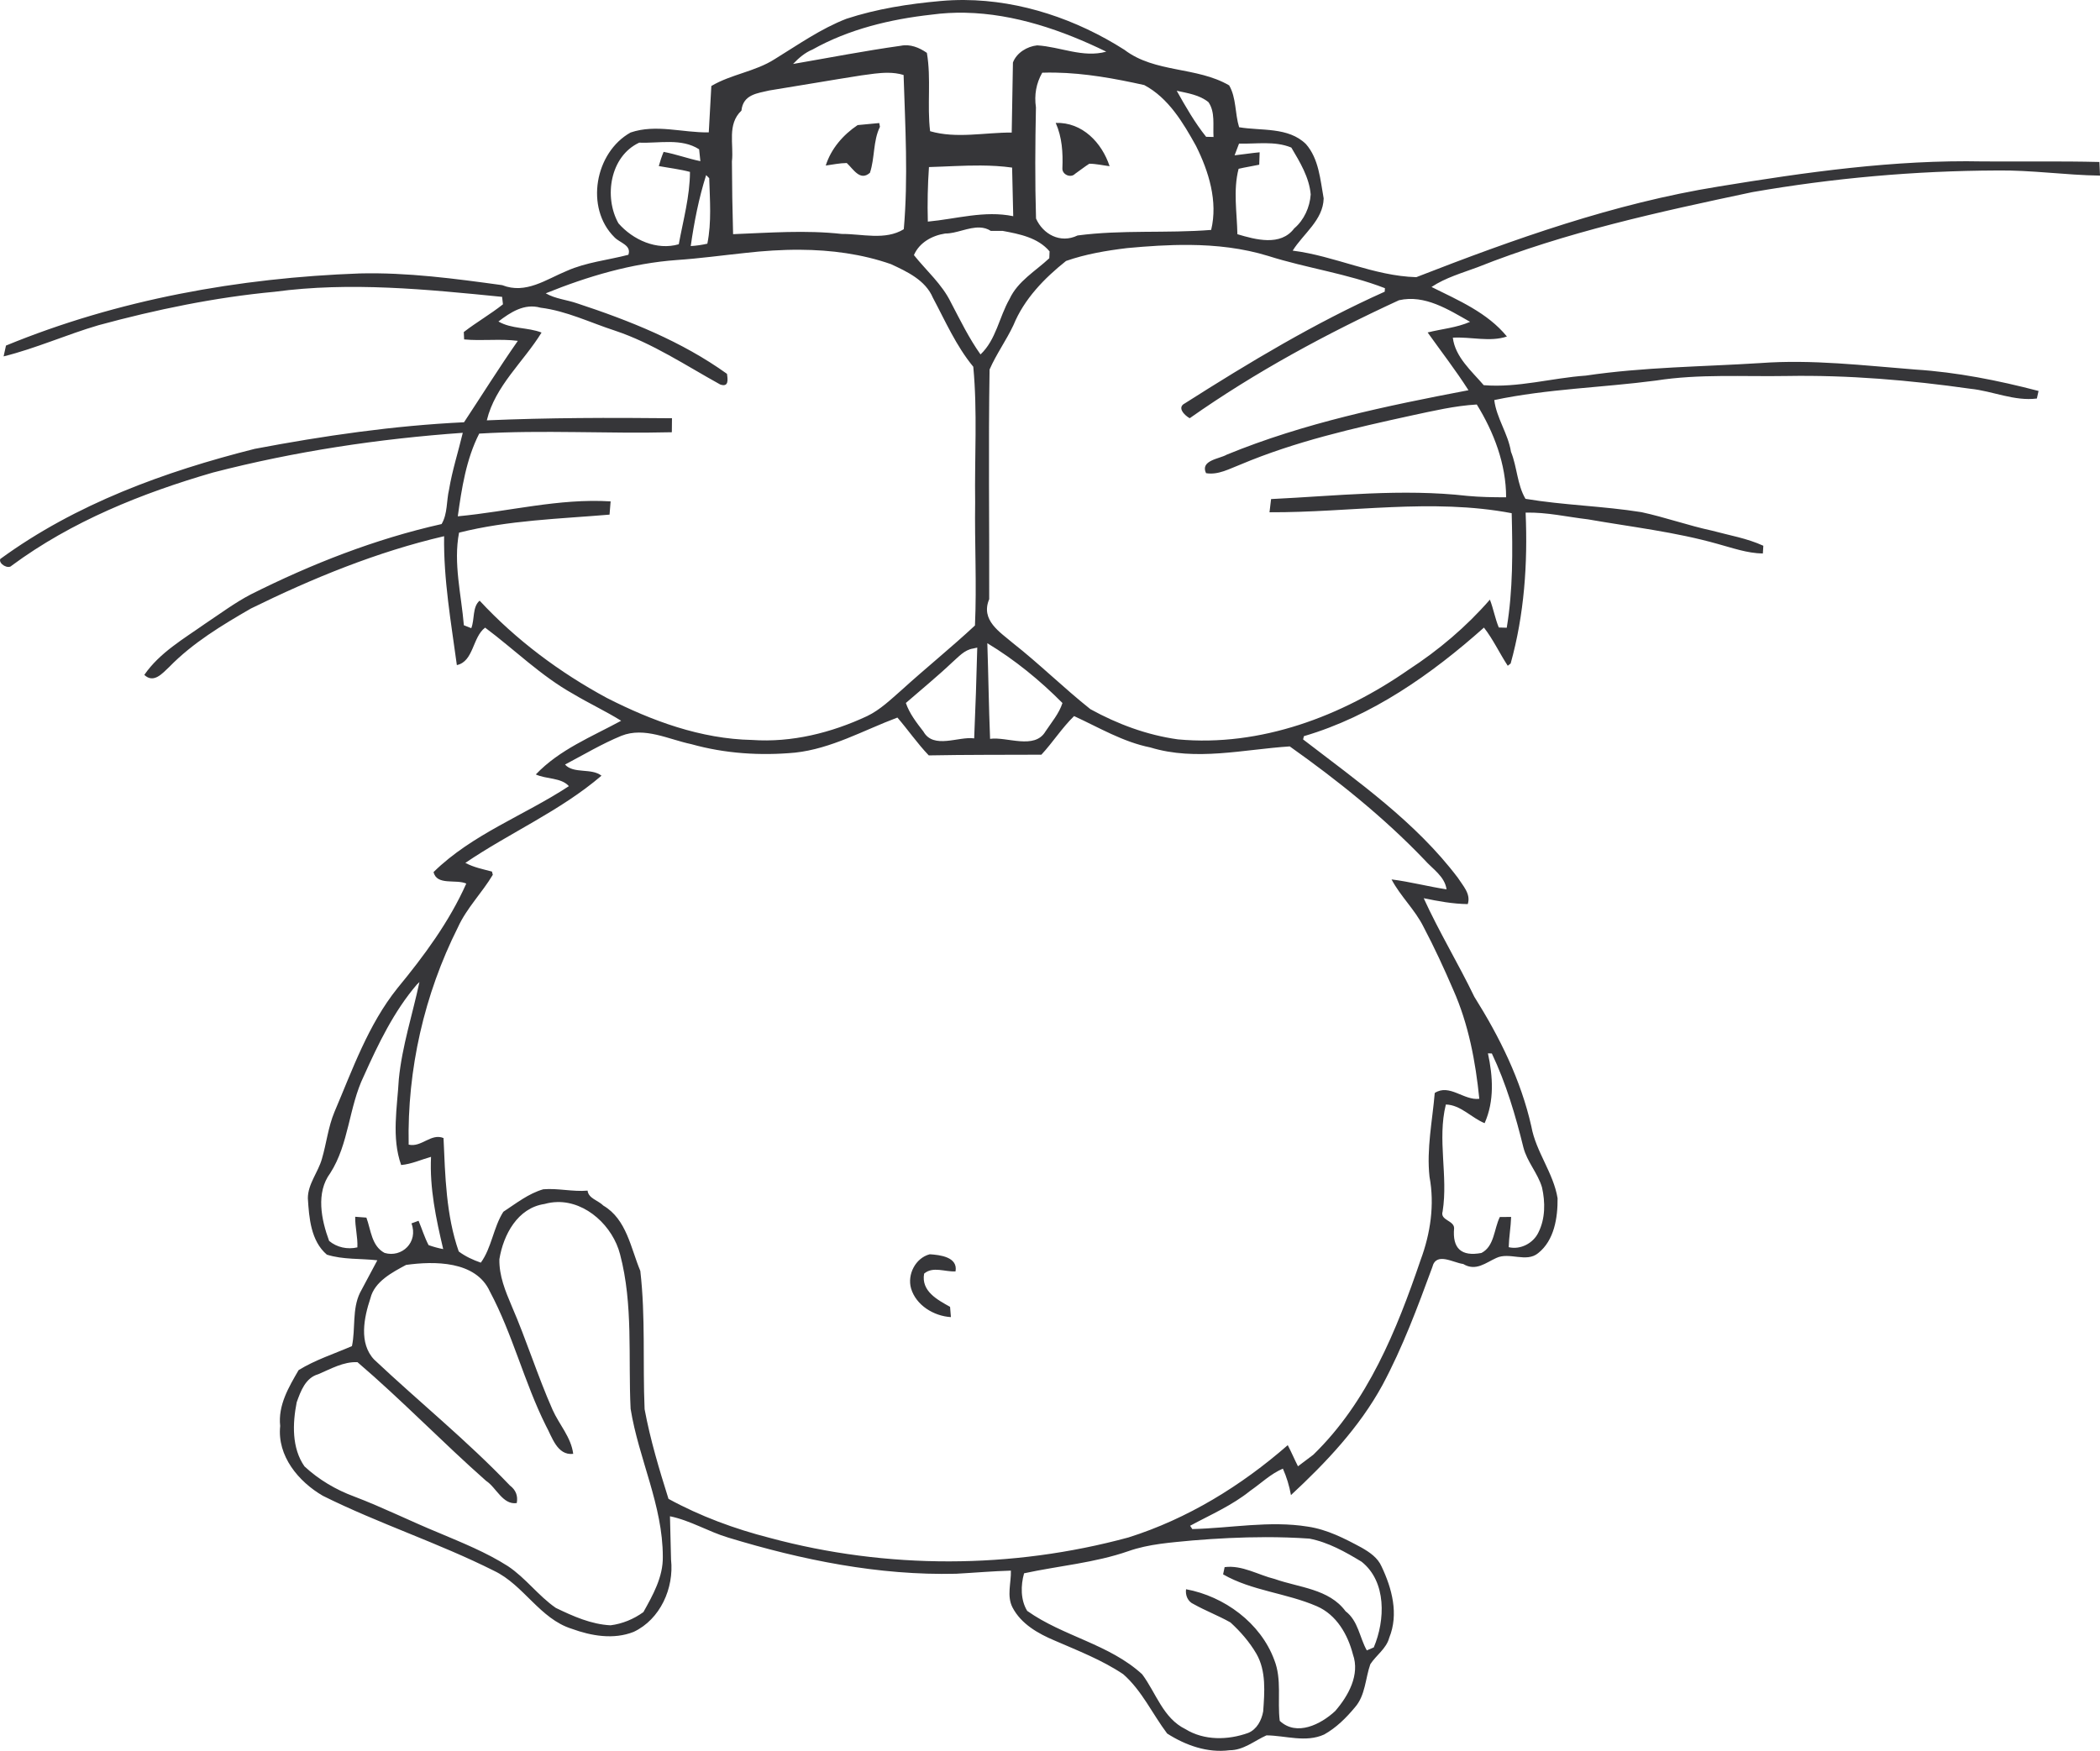 <?xml version="1.0" encoding="UTF-8" standalone="no"?>
<svg id="svg2" xmlns:rdf="http://www.w3.org/1999/02/22-rdf-syntax-ns#" xmlns="http://www.w3.org/2000/svg" height="375.29pt" width="450.03pt" version="1.1" xmlns:cc="http://creativecommons.org/ns#" xmlns:dc="http://purl.org/dc/elements/1.1/" viewBox="0 0 450.029 375.293">
<path id="path4" d="m206.68 0.001c-1.73-0.01-3.46 0.063-5.19 0.223-6.8 0.61-13.6 1.67-20.1 3.8-5.5 2.13-10.369 5.58-15.369 8.65-4.18 2.68-9.331 3.239-13.581 5.759-0.14 2.49-0.41 7.461-0.55 9.941-5.57 0.1-11.319-1.83-16.759 0.03-7.64 4.26-9.81 16.179-3.45 22.459 1.11 1.19 3.7 1.67 2.98 3.75-4.39 1.15-9.009 1.59-13.189 3.45-4.42 1.81-8.791 5.061-13.841 3.061-10.12-1.39-20.301-2.761-30.541-2.511-25.87 0.94-51.819 5.591-75.809 15.461-0.13 0.58-0.379 1.74-0.509 2.32 6.93-1.72 13.48-4.671 20.33-6.681 12.37-3.36 24.97-5.979 37.75-7.169 16.19-2.18 32.58-0.521 48.75 1.089 0.04 0.4 0.14 1.2 0.18 1.6-2.68 2.13-5.681 3.841-8.391 5.941 0.02 0.39 0.05 1.19 0.07 1.58 3.82 0.37 7.711-0.181 11.511 0.309-4 5.72-7.691 11.64-11.531 17.45-15.07 0.72-30.039 2.89-44.859 5.7-19.25 4.85-38.37 11.801-54.53 23.611-0.4 1.06 1.73 2.26 2.45 1.42 12.85-9.49 27.88-15.53 43.12-19.95 17.53-4.54 35.5-7.24 53.55-8.52-0.96 4.06-2.261 8.04-2.941 12.17-0.58 2.43-0.29 5.189-1.6 7.389-14.22 3.19-27.881 8.55-40.891 15.08-3.43 1.79-6.539 4.121-9.759 6.261-4.63 3.27-9.759 6.209-13.059 10.989 2.01 1.91 3.87-0.319 5.35-1.709 5.04-5.17 11.28-8.93 17.5-12.52 13.23-6.5 27.01-12.15 41.4-15.5-0.14 9.3 1.49 18.45 2.73 27.63 3.62-0.78 3.329-5.99 6.059-8.03 6.32 4.72 11.981 10.37 18.911 14.23 3.36 2.01 6.909 3.661 10.239 5.731-6.33 3.44-13.219 6.179-18.289 11.509 2.25 1.04 5.439 0.649 7.089 2.509-9.56 6.28-20.71 10.281-29 18.411 0.67 2.96 4.821 1.48 7.011 2.47-3.66 8.22-9.071 15.52-14.761 22.43-6.28 7.85-9.61 17.42-13.5 26.55-1.34 3.22-1.7 6.719-2.68 10.039-0.8 2.85-3.019 5.401-3.009 8.441 0.26 4.19 0.629 9.13 4.069 12.08 3.49 1.1 7.22 0.801 10.82 1.211-0.93 1.74-2.79 5.219-3.72 6.969-1.71 3.53-0.929 7.66-1.719 11.42-3.83 1.67-7.861 2.95-11.431 5.15-2.12 3.65-4.44 7.54-3.95 11.98-0.68 6.43 3.941 11.941 9.141 14.961 11.97 5.96 24.769 10.089 36.709 16.089 6.34 3.03 9.791 10.28 16.641 12.42 4.19 1.53 8.969 2.361 13.259 0.661 5.71-2.69 8.681-9.381 8.011-15.511-0.06-2.31-0.17-6.95-0.23-9.27 4.37 0.89 8.229 3.3 12.489 4.57 15.81 4.81 32.241 8.15 48.841 7.75 3.91-0.21 7.81-0.56 11.73-0.67 0.08 2.62-0.93 5.42 0.35 7.9 1.84 3.54 5.5 5.61 9.05 7.1 4.99 2.17 10.12 4.15 14.67 7.2 4.02 3.52 6.25 8.52 9.42 12.72 3.94 2.52 8.619 4.2 13.369 3.58 2.98 0.02 5.321-2.029 7.911-3.189 4.09 0.04 8.409 1.61 12.359-0.18 2.59-1.44 4.74-3.58 6.62-5.85 2.23-2.54 2.21-6.2 3.28-9.22 1.27-1.95 3.44-3.34 4.05-5.67 2.07-5.07 0.591-10.58-1.639-15.27-0.83-1.9-2.55-3.05-4.25-4.03-3.64-1.97-7.411-3.91-11.541-4.52-8.24-1.33-16.52 0.33-24.77 0.52l-0.47-0.709c4.37-2.36 8.991-4.351 12.881-7.491 2.32-1.6 4.38-3.64 7-4.75 0.8 1.8 1.38 3.69 1.73 5.67 7.5-6.96 14.66-14.52 19.6-23.57 4.33-8.08 7.529-16.69 10.689-25.28 0.81-3.36 4.46-0.951 6.62-0.691 2.72 1.65 4.86-0.289 7.1-1.289 2.79-1.33 6.41 1.06 8.95-1.02 3.47-2.73 4.22-7.61 4.18-11.78-0.89-5.44-4.639-9.941-5.619-15.381-2.25-10-6.81-19.18-12.22-27.8-3.44-7.13-7.57-13.93-10.85-21.13 3.12 0.64 6.229 1.221 9.439 1.261 0.72-2.17-1.06-3.97-2.13-5.65-9.02-11.94-21.429-20.62-33.159-29.65l0.18-0.7c14.57-4.27 27.35-13.27 38.58-23.27 1.98 2.54 3.33 5.49 5.1 8.18l0.62-0.48c2.93-10.5 3.679-21.471 3.209-32.341 4.5-0.12 8.91 0.921 13.37 1.441 9.26 1.62 18.66 2.69 27.73 5.25 3.2 0.87 6.391 2.02 9.741 2.07 0.03-0.41 0.08-1.241 0.1-1.661-3.49-1.61-7.33-2.239-11-3.239-5.1-1.1-10.019-2.861-15.109-3.961-8.24-1.32-16.641-1.479-24.861-2.859-1.8-3.04-1.789-6.85-3.109-10.08-0.61-3.88-3.11-7.221-3.58-11.091 11.41-2.41 23.11-2.66 34.65-4.18 9.3-1.46 18.729-0.81 28.109-0.98 13.14-0.22 26.27 0.889 39.28 2.739 4.75 0.48 9.401 2.711 14.241 2.091 0.09-0.41 0.269-1.21 0.359-1.62-8.66-2.26-17.48-4.021-26.42-4.591-11.04-0.86-22.09-2.209-33.18-1.389-12.49 0.79-25.03 0.849-37.43 2.689-7.31 0.51-14.5 2.65-21.87 2.05-2.56-2.99-6.12-6.02-6.62-10.18 3.81-0.23 7.941 0.98 11.591-0.25-4.17-5.11-10.409-7.76-16.159-10.62 3-1.99 6.49-2.979 9.83-4.219 18.97-7.56 39.01-11.891 58.93-16.111 17.3-3.01 34.84-4.569 52.4-4.639 7.38-0.11 14.72 1 22.1 1.1-0.03-0.73-0.09-2.19-0.13-2.92-8.32-0.21-16.64-0.06-24.95-0.12-19.03-0.39-37.931 2.31-56.661 5.38-22.35 3.6-43.76 11.24-64.78 19.43-9.11-0.25-17.489-4.559-26.489-5.689 2.28-3.65 6.519-6.531 6.639-11.191-0.72-3.95-1.019-8.499-3.809-11.659-3.78-3.7-9.561-2.79-14.311-3.6-0.91-2.94-0.58-6.29-2.13-8.97-6.96-4.06-15.9-2.63-22.45-7.63-10.17-6.479-22.17-10.598-34.28-10.669zm0.198 2.731c10.491 0.214 20.824 3.76 30.192 8.342-4.98 1.38-9.84-1.05-14.8-1.35-2.15 0.22-4.41 1.58-5.2 3.68-0.08 5-0.171 10.009-0.261 15.009-5.77-0.03-11.849 1.351-17.489-0.289-0.67-5.56 0.259-11.281-0.691-16.791-1.63-1.14-3.6-1.94-5.6-1.52-7.74 1.08-15.4 2.58-23.08 3.9 1.2-1.26 2.53-2.42 4.18-3.1 7.78-4.36 16.65-6.489 25.47-7.469 2.428-0.334 4.857-0.462 7.278-0.412zm19.233 12.831c6.438 0.11 12.834 1.279 19.098 2.67 5.19 2.76 8.33 8.06 11.1 13.05 2.73 5.47 4.721 11.9 3.241 18-9.53 0.76-19.13-0.069-28.63 1.191-3.72 1.8-7.43-0.3-8.9-3.63-0.24-7.94-0.18-15.891-0.02-23.831-0.39-2.68 0.06-5.16 1.35-7.43 0.921-0.03 1.841-0.036 2.761-0.02zm-35.855 0.036c1.145 0.005 2.28 0.134 3.383 0.475 0.35 10.98 1.001 22.109 0.041 33.059-4 2.45-8.93 0.981-13.3 1.011-7.76-0.86-15.53-0.25-23.28 0.05-0.15-5.2-0.23-10.4-0.25-15.6 0.43-3.6-1.091-7.931 2.039-10.881 0.35-3.51 3.501-3.719 5.961-4.319 6.58-1.05 13.14-2.201 19.72-3.231 1.844-0.244 3.777-0.573 5.686-0.564zm61.914 3.855c2.34 0.52 4.889 0.88 6.809 2.45 1.48 2.16 0.92 4.959 1.08 7.459-0.4-0.01-1.189-0.029-1.589-0.039-2.44-3.05-4.4-6.48-6.3-9.87zm-25.931 6.891c1.36 3.06 1.571 6.379 1.431 9.689-0.11 1.39 1.789 2.2 2.709 1.23 1.03-0.71 1.999-1.499 3.059-2.169 1.46 0.01 2.9 0.35 4.35 0.53-1.65-5.02-5.83-9.47-11.55-9.28zm-37.819 0.03c-1.16 0.11-3.481 0.329-4.631 0.439-3.1 2.07-5.71 5.08-6.83 8.67 1.49-0.2 2.98-0.529 4.5-0.539 1.41 1.29 2.85 3.969 4.97 2.089 1.07-3.22 0.641-6.779 2.141-9.859zm-44.855 4.064c2.206 0.029 4.36 0.341 6.255 1.566 0.07 0.64 0.199 1.911 0.269 2.541-2.66-0.54-5.21-1.501-7.88-1.991-0.41 0.99-0.75 2.011-1.03 3.041 2.23 0.41 4.49 0.67 6.68 1.25-0.02 5.25-1.46 10.379-2.4 15.509-4.73 1.38-9.84-0.951-12.93-4.491-3.16-5.64-1.801-14.379 4.459-17.289 2.11 0.09 4.37-0.165 6.577-0.136zm127.62 0.256c1.901 0.016 3.783 0.204 5.548 0.939 1.83 3.09 3.84 6.38 4.15 10.05-0.18 2.72-1.43 5.5-3.53 7.27-2.91 3.88-8.25 2.42-12.18 1.25-0.09-4.65-0.931-9.45 0.259-14.02 1.46-0.35 2.95-0.56 4.42-0.88 0.02-0.66 0.059-1.989 0.089-2.659-1.8 0.16-3.579 0.46-5.369 0.65 0.24-0.63 0.71-1.881 0.95-2.511 1.84 0.05 3.76-0.105 5.661-0.089zm-60.958 4.784c2.231 0.016 4.457 0.134 6.666 0.445 0.06 2.61 0.181 7.81 0.241 10.42-6.18-1.28-12.2 0.599-18.3 1.159-0.11-3.9-0.029-7.801 0.241-11.691 3.7-0.106 7.434-0.361 11.153-0.334zm-58.903 2.055 0.659 0.661c0.14 4.66 0.53 9.429-0.4 14.039-1.17 0.27-2.359 0.441-3.559 0.511 0.73-5.13 1.73-10.261 3.3-15.211zm58.659 11.236c0.814 0.035 1.605 0.24 2.35 0.725h2.55c3.59 0.67 7.561 1.439 10.041 4.389-0.02 0.37-0.041 1.11-0.061 1.47-2.95 2.76-6.749 4.91-8.509 8.72-2.23 3.87-2.88 8.75-6.23 11.9-2.48-3.49-4.34-7.33-6.32-11.1-1.91-3.95-5.26-6.821-7.95-10.191 1.16-2.7 3.909-4.2 6.709-4.63 2.317 0.037 4.978-1.388 7.42-1.284zm44.897 3.73c5.726 0.053 11.426 0.676 16.933 2.375 8.23 2.61 16.91 3.77 24.98 6.9l-0.05 0.75c-14.95 6.69-29.019 15.15-42.819 23.93-1.79 0.89-0.05 2.601 1.03 3.191 14.06-9.9 29.25-18.101 44.85-25.291 5.55-1.26 10.61 2.02 15.23 4.63-2.88 1.27-6.081 1.52-9.091 2.28 2.93 4.12 6.03 8.111 8.75 12.381-17.58 3.35-35.199 6.999-51.819 13.819-1.49 0.89-5.74 1.191-4.42 3.961 2.63 0.44 5.039-0.961 7.409-1.861 11.74-4.95 24.191-7.779 36.591-10.489 4.63-0.99 9.27-2.09 14.02-2.37 3.68 5.96 6.279 12.791 6.289 19.891-2.82 0-5.529-0.04-8.309-0.3-13.99-1.6-28.071 0.01-42.061 0.68-0.09 0.71-0.259 2.12-0.339 2.83 17.27 0.08 34.75-3.06 51.9 0.2 0.21 8.19 0.289 16.44-1.061 24.55-0.43-0.01-1.28-0.04-1.7-0.05-0.8-1.93-1.149-4.02-1.909-5.97-5.05 5.8-10.96 10.81-17.4 15-14.32 9.99-31.77 16.59-49.45 14.95-6.6-0.91-12.96-3.27-18.77-6.48-5.71-4.54-10.91-9.69-16.65-14.2-2.68-2.3-6.94-4.85-5.03-9.37 0.05-16.41-0.19-32.83 0.08-49.23 1.44-3.31 3.59-6.26 5.12-9.52 2.29-5.6 6.61-10.04 11.27-13.75 4.19-1.47 8.68-2.229 13.1-2.759 4.406-0.411 8.873-0.716 13.327-0.675zm-83.384 1.038c6.603 0.043 13.184 0.9 19.447 3.087 3.47 1.62 7.37 3.419 8.97 7.189 2.69 5.05 4.991 10.35 8.661 14.8 0.91 9.66 0.26 19.37 0.4 29.05-0.13 8.8 0.359 17.611-0.041 26.411-5.1 4.75-10.531 9.119-15.691 13.809-2.34 2.04-4.6 4.26-7.43 5.62-7.67 3.58-16.129 5.699-24.639 5.109-10.98-0.22-21.461-4.079-31.131-9.009-10.11-5.46-19.439-12.42-27.259-20.85-1.58 1.33-1.041 4.02-1.791 5.9-0.4-0.16-1.199-0.48-1.589-0.63-0.54-6.55-2.29-13.32-1.03-19.85 10.55-2.66 21.46-2.951 32.25-3.861 0.05-0.71 0.17-2.129 0.23-2.839-11.07-0.69-21.83 2.18-32.75 3.2 0.84-6.03 1.799-12.25 4.589-17.73 13.74-0.83 27.521 0.059 41.281-0.291 0.01-0.75 0.02-2.25 0.03-3-13.23-0.14-26.46-0.12-39.68 0.45 1.78-7.4 7.87-12.53 11.73-18.82-2.97-1.15-6.421-0.73-9.241-2.37 2.56-1.95 5.531-3.939 9.011-2.959 5.56 0.68 10.679 3.21 15.959 4.92 8.08 2.7 15.18 7.47 22.57 11.55 1.85 0.62 1.619-1.031 1.439-2.291-9.69-6.96-20.92-11.429-32.2-15.139-2.2-0.75-4.599-0.94-6.639-2.12 8.98-3.64 18.42-6.441 28.12-7.141 4.88-0.33 9.72-0.999 14.58-1.509 3.911-0.446 7.88-0.714 11.842-0.688zm40.088 84.337c5.88 3.55 11.27 7.95 16.1 12.82-0.73 2.26-2.33 4.12-3.63 6.08-2.34 4-8.32 1.08-11.88 1.6-0.28-6.84-0.361-13.67-0.591-20.5zm-2.159 0.939c-0.16 6.49-0.381 12.981-0.661 19.461-3.34-0.48-8.71 2.4-10.88-1.47-1.46-1.89-2.979-3.83-3.759-6.12 3.32-2.89 6.73-5.67 9.93-8.7 1.35-1.17 2.61-2.69 4.48-2.97zm20.75 14.681c5.34 2.46 10.49 5.549 16.33 6.719 9.81 3 19.959 0.421 29.889-0.219 10.25 7.27 20.141 15.19 28.861 24.3 1.71 1.95 4.359 3.549 4.739 6.339-3.95-0.6-7.819-1.63-11.789-2.13 1.91 3.62 5.02 6.479 6.85 10.159 2.32 4.4 4.41 8.931 6.38 13.511 3.27 7.36 4.78 15.379 5.58 23.359-3.32 0.41-6.39-3.3-9.55-1.25-0.5 5.96-1.78 11.97-1.12 17.97 1.12 5.98 0.2 12.15-1.9 17.8-5.14 15.1-11.35 30.45-23 41.77-0.82 0.62-2.469 1.86-3.289 2.48-0.76-1.5-1.411-3.05-2.191-4.53-9.98 8.71-21.46 15.78-34.13 19.78-25.01 6.8-51.829 6.85-76.859 0.1-7.52-1.92-14.9-4.64-21.72-8.37-1.99-6.32-3.91-12.7-5.12-19.22-0.42-9.88 0.22-19.789-0.92-29.639-2.06-4.93-2.94-11.07-7.92-14-1.06-1.1-3.2-1.521-3.38-3.211-3.17 0.28-6.329-0.549-9.489-0.289-3.18 0.91-5.841 3.04-8.561 4.82-2.15 3.37-2.5 7.719-4.83 10.909-1.67-0.58-3.31-1.33-4.73-2.4-2.72-7.77-2.901-16.179-3.261-24.309-2.66-1.11-4.749 2.069-7.469 1.409-0.33-16.08 3.329-32.19 10.539-46.55 1.88-4.16 5.181-7.411 7.491-11.291l-0.18-0.689c-1.93-0.51-3.92-0.901-5.7-1.861 9.55-6.49 20.339-11.129 29.169-18.689-2.15-1.71-5.999-0.341-7.809-2.391 3.99-2.1 7.89-4.439 12.07-6.159 4.97-1.98 10.159 0.789 14.989 1.789 7.2 2.02 14.78 2.51 22.22 1.82 7.8-0.84 14.71-4.81 21.95-7.52 2.29 2.66 4.28 5.561 6.72 8.111 8.04-0.16 16.08-0.11 24.13-0.15 2.46-2.65 4.411-5.75 7.011-8.28zm-140.29 57.01c-1.48 6.93-3.719 13.721-4.419 20.811-0.34 6.06-1.6 12.519 0.5 18.409 2.23-0.2 4.27-1.16 6.4-1.75-0.32 6.7 1.079 13.29 2.609 19.77-1.07-0.2-2.11-0.49-3.13-0.85-0.88-1.67-1.42-3.49-2.15-5.22l-1.52 0.561c1.52 4.06-2.089 7.41-5.759 6.33-2.81-1.48-2.92-4.93-3.9-7.57-0.6-0.05-1.8-0.14-2.4-0.18-0.04 2.2 0.569 4.349 0.469 6.559-2.11 0.49-4.399 0.021-6.059-1.389-1.68-4.56-2.869-10.33 0.241-14.52 4.03-6.28 3.97-14.17 7.2-20.82 3.08-6.87 6.449-13.869 11.359-19.609zm228.98 15.281 0.839 0.03c3.04 6.4 5.071 13.259 6.761 20.139 0.79 3.09 3.089 5.52 3.989 8.57 0.71 3.17 0.72 6.69-0.77 9.65-1.1 2.32-3.849 3.761-6.369 3.161 0.06-2.17 0.449-4.321 0.519-6.481-0.61 0-1.819 0.011-2.419 0.011-1.27 2.55-1.141 6.269-3.941 7.709-4.31 0.81-6.259-0.96-5.859-5.32-0.02-1.68-3.071-1.66-2.461-3.58 1.21-7.61-1.179-15.35 0.691-22.92 3.2 0.08 5.459 2.85 8.309 4 2.12-4.78 1.781-10.009 0.711-14.969zm-199.46 31.875c6.276-0.144 11.942 5.228 13.473 11.205 2.85 10.78 1.719 22.089 2.259 33.109 1.72 10.7 6.91 20.721 6.9 31.711 0.08 4.31-2.119 8.229-4.159 11.869-2.06 1.5-4.51 2.511-7.03 2.831-4.15-0.2-8.061-1.951-11.741-3.731-3.76-2.6-6.46-6.419-10.28-8.959-4.63-2.95-9.729-4.99-14.759-7.12-6.11-2.5-12.011-5.46-18.181-7.8-3.91-1.44-7.579-3.61-10.639-6.45-2.76-3.94-2.56-9.239-1.67-13.739 0.85-2.38 1.88-5.25 4.62-6.02 2.66-1.12 5.409-2.73 8.409-2.58 9.51 8.13 18.191 17.169 27.561 25.439 2.16 1.39 3.569 5.201 6.569 4.761 0.29-1.55-0.199-2.81-1.469-3.77-9.14-9.58-19.471-17.931-29.091-26.991-3.32-3.51-2.181-9.01-0.791-13.17 0.87-3.56 4.701-5.539 7.631-7.119 5.98-0.83 14.94-0.93 17.95 5.68 4.9 9.19 7.359 19.44 12.009 28.77 1.32 2.37 2.389 6.44 5.859 6.05-0.44-3.57-3.02-6.29-4.43-9.47-3.22-7.29-5.58-14.91-8.75-22.22-1.35-3.19-2.719-6.481-2.639-10.041 0.85-5.24 3.909-10.99 9.669-11.83 0.911-0.26 1.821-0.394 2.717-0.414zm79.844 11.194c-3.06 0.79-4.861 4.34-4.011 7.32 1.07 3.63 4.901 5.94 8.541 6.15-0.04-0.55-0.13-1.65-0.18-2.2-2.73-1.52-6.231-3.37-5.561-7.12 1.89-1.63 4.501-0.34 6.731-0.48 0.55-3.08-3.31-3.53-5.52-3.67zm71.962 60.637c3.135-0.001 6.269 0.095 9.397 0.313 4.04 0.78 7.711 2.851 11.191 4.961 5.37 4.28 5.06 12.539 2.6 18.359-0.37 0.16-1.111 0.481-1.491 0.641-1.57-2.78-1.819-6.31-4.559-8.4-3.54-4.81-10.021-5.07-15.161-6.9-3.57-0.87-6.98-3.03-10.75-2.55-0.09 0.38-0.25 1.16-0.33 1.55 6.12 3.53 13.6 4.009 20.1 6.839 4.2 1.82 6.62 6.051 7.72 10.311 1.56 4.36-0.999 8.929-3.809 12.159-3.04 2.83-8.25 5.491-11.87 2.091-0.54-4.34 0.48-8.9-1.17-13.05-2.93-7.95-10.729-13.651-18.909-15.161-0.18 1.29 0.37 2.651 1.63 3.191 2.56 1.44 5.319 2.47 7.889 3.93 2.14 1.95 4.08 4.19 5.55 6.7 2.14 3.71 1.751 8.251 1.461 12.361-0.34 1.9-1.35 3.859-3.22 4.619-4.32 1.56-9.43 1.661-13.43-0.809-4.81-2.34-6.301-7.77-9.291-11.77-7.06-6.47-16.94-8.12-24.63-13.58-1.44-2.32-1.41-5.469-0.67-8.059 7.44-1.61 15.131-2.23 22.361-4.75 4.41-1.55 9.119-1.841 13.739-2.291 5.2-0.431 10.428-0.702 15.653-0.703z" fill="#363639"/>
</svg>
